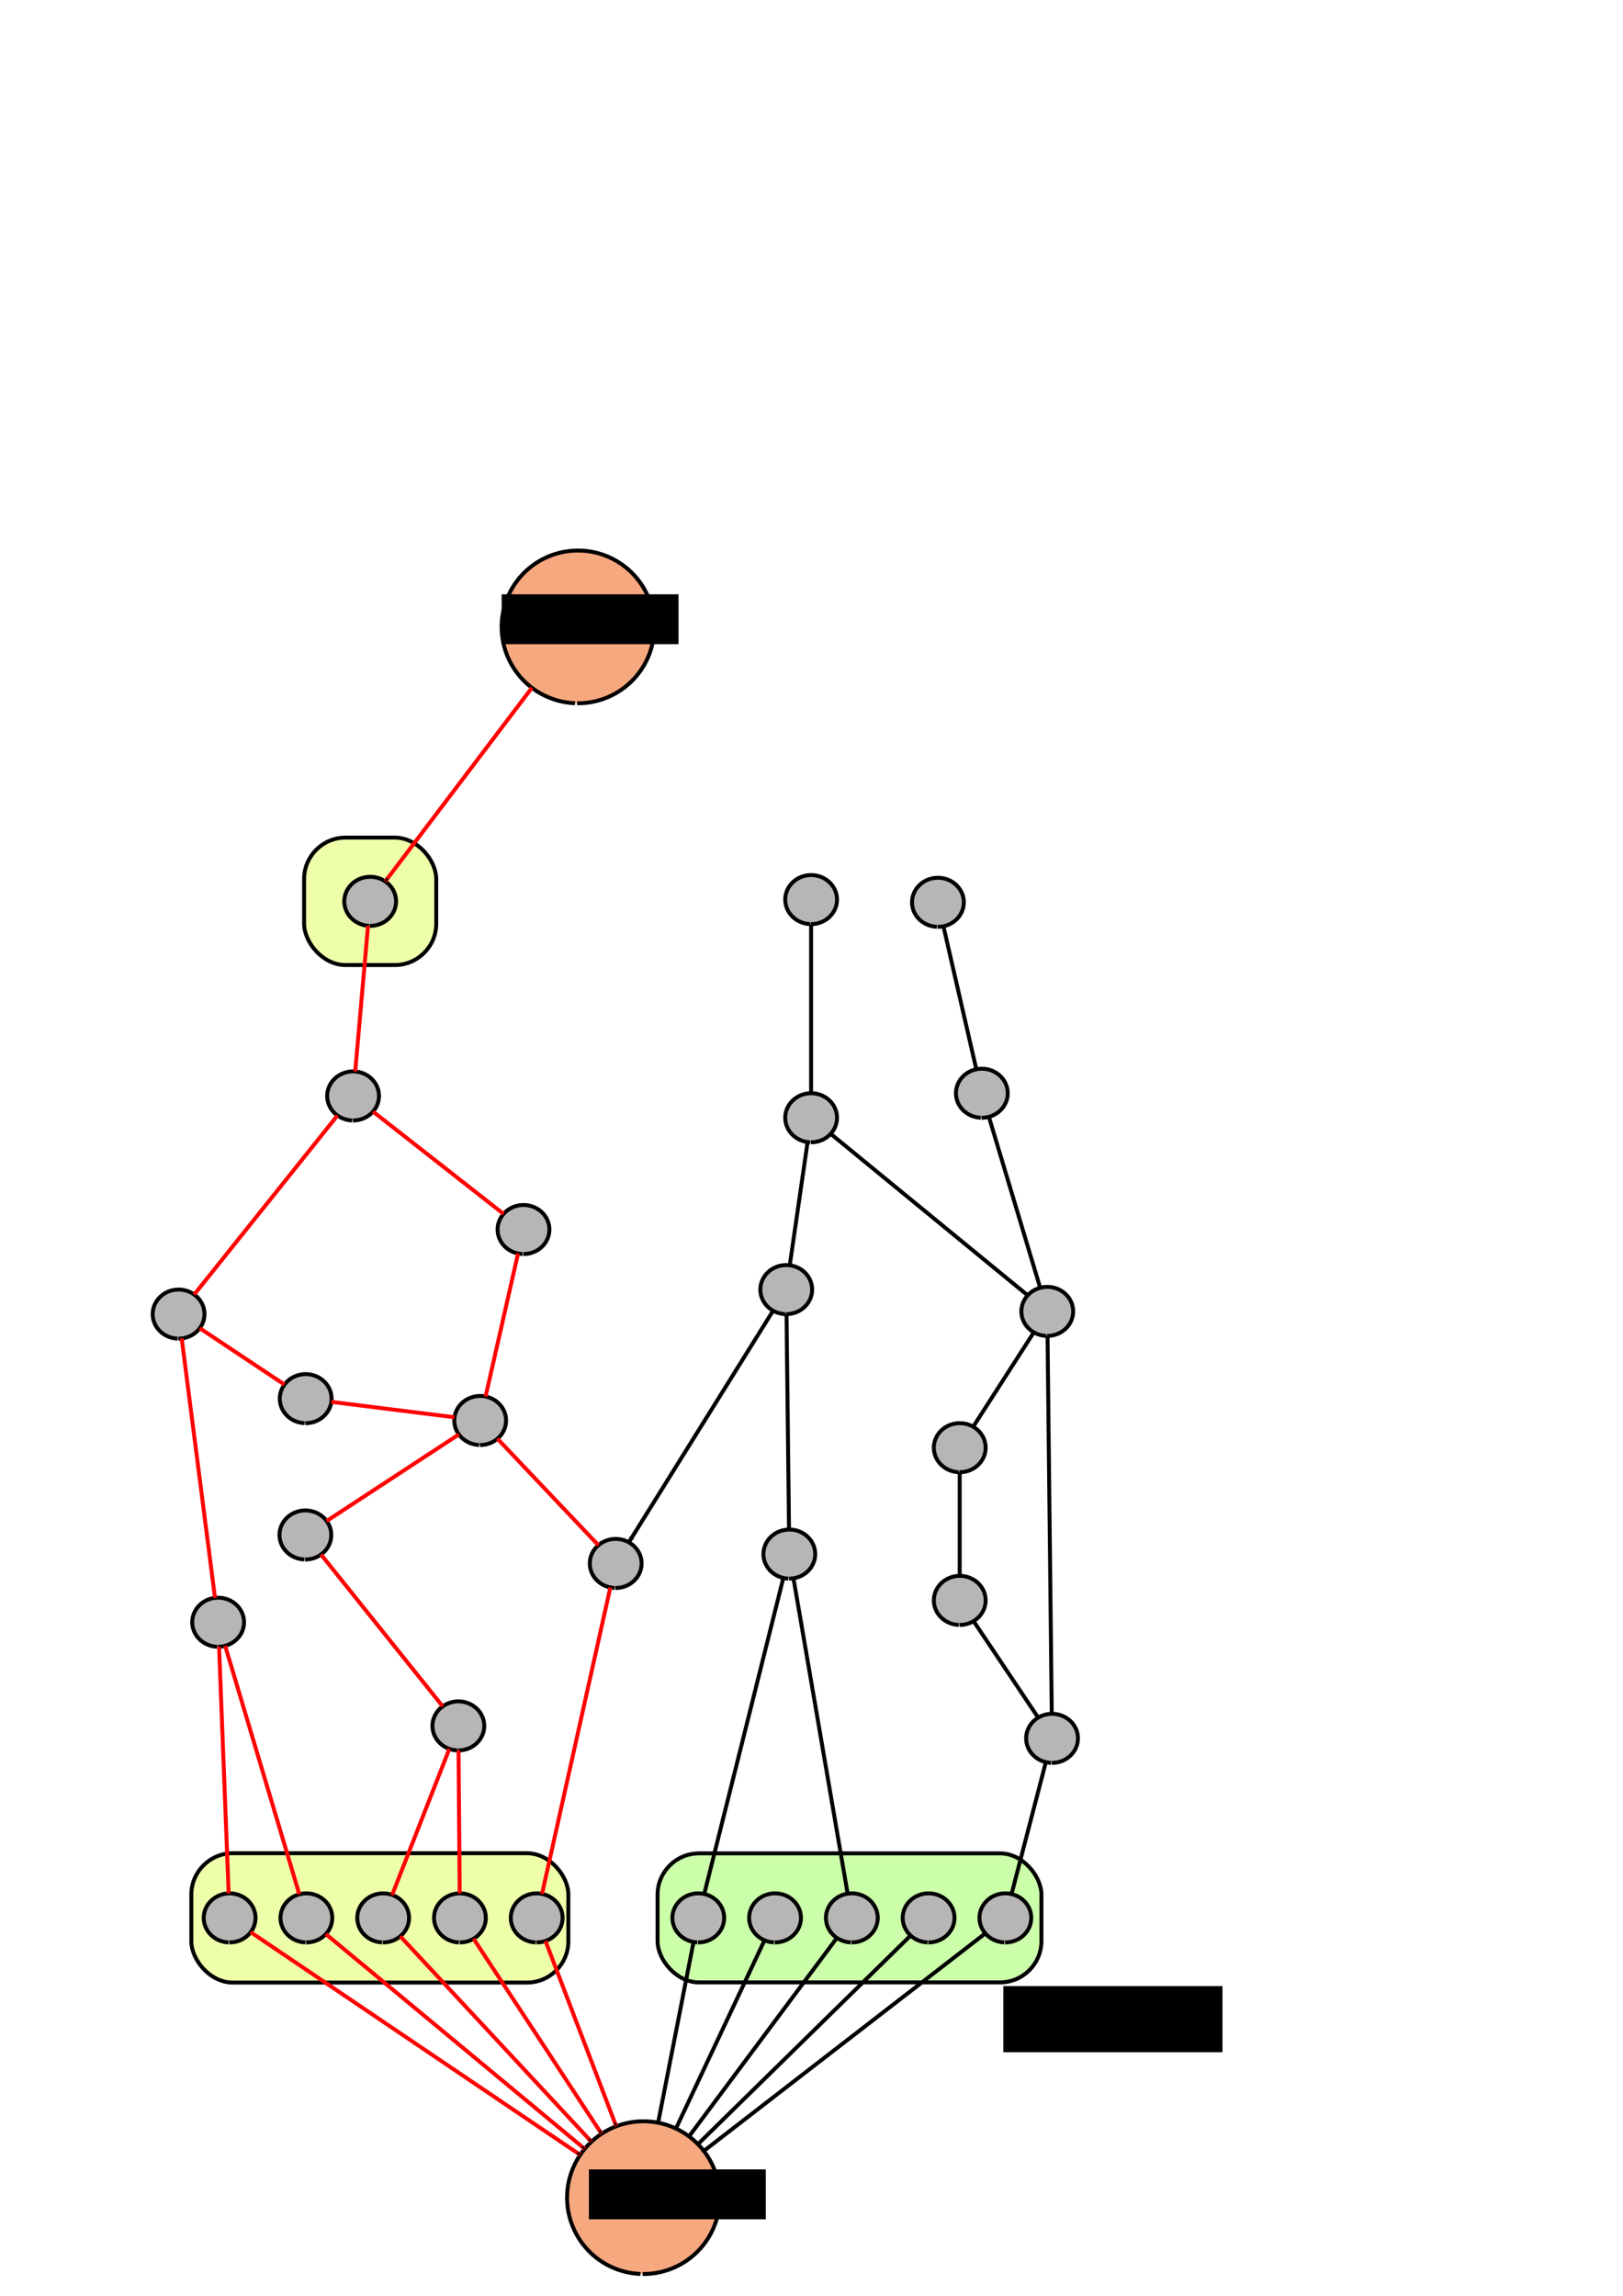 <?xml version="1.0" encoding="UTF-8" standalone="no"?>
<!-- Created with Inkscape (http://www.inkscape.org/) -->

<svg
   xmlns:dc="http://purl.org/dc/elements/1.1/"
   xmlns:cc="http://creativecommons.org/ns#"
   xmlns:rdf="http://www.w3.org/1999/02/22-rdf-syntax-ns#"
   xmlns:svg="http://www.w3.org/2000/svg"
   xmlns="http://www.w3.org/2000/svg"
   xmlns:sodipodi="http://sodipodi.sourceforge.net/DTD/sodipodi-0.dtd"
   xmlns:inkscape="http://www.inkscape.org/namespaces/inkscape"
   width="744.094"
   height="1052.362"
   id="svg2"
   version="1.1"
   inkscape:version="0.48.3.1 r9886"
   sodipodi:docname="responsenet-cartoon-perm.svg">
  <defs
     id="defs4">
    <marker
       inkscape:stockid="Arrow2Mend"
       orient="auto"
       refY="0.0"
       refX="0.0"
       id="Arrow2Mend"
       style="overflow:visible;">
      <path
         id="path4295"
         style="fill-rule:evenodd;stroke-width:0.625;stroke-linejoin:round;"
         d="M 8.719,4.034 L -2.207,0.016 L 8.719,-4.002 C 6.973,-1.63 6.983,1.616 8.719,4.034 z "
         transform="scale(0.6) rotate(180) translate(0,0)" />
    </marker>
    <marker
       inkscape:stockid="Arrow1Lend"
       orient="auto"
       refY="0.0"
       refX="0.0"
       id="Arrow1Lend"
       style="overflow:visible;">
      <path
         id="path4271"
         d="M 0.0,0.0 L 5.0,-5.0 L -12.5,0.0 L 5.0,5.0 L 0.0,0.0 z "
         style="fill-rule:evenodd;stroke:#000000;stroke-width:1.0pt;"
         transform="scale(0.8) rotate(180) translate(12.5,0)" />
    </marker>
    <marker
       inkscape:stockid="Arrow1Mend"
       orient="auto"
       refY="0.0"
       refX="0.0"
       id="Arrow1Mend"
       style="overflow:visible;">
      <path
         id="path4277"
         d="M 0.0,0.0 L 5.0,-5.0 L -12.5,0.0 L 5.0,5.0 L 0.0,0.0 z "
         style="fill-rule:evenodd;stroke:#000000;stroke-width:1.0pt;"
         transform="scale(0.4) rotate(180) translate(10,0)" />
    </marker>
    <marker
       inkscape:stockid="Arrow2Lend"
       orient="auto"
       refY="0.0"
       refX="0.0"
       id="Arrow2Lend"
       style="overflow:visible;">
      <path
         id="path4289"
         style="fill-rule:evenodd;stroke-width:0.625;stroke-linejoin:round;"
         d="M 8.719,4.034 L -2.207,0.016 L 8.719,-4.002 C 6.973,-1.63 6.983,1.616 8.719,4.034 z "
         transform="scale(1.1) rotate(180) translate(1,0)" />
    </marker>
    <marker
       inkscape:stockid="Arrow2Send"
       orient="auto"
       refY="0.0"
       refX="0.0"
       id="Arrow2Send"
       style="overflow:visible;">
      <path
         id="path4301"
         style="fill-rule:evenodd;stroke-width:0.625;stroke-linejoin:round;"
         d="M 8.719,4.034 L -2.207,0.016 L 8.719,-4.002 C 6.973,-1.63 6.983,1.616 8.719,4.034 z "
         transform="scale(0.3) rotate(180) translate(-2.3,0)" />
    </marker>
  </defs>
  <sodipodi:namedview
     id="base"
     pagecolor="#ffffff"
     bordercolor="#666666"
     borderopacity="1.0"
     inkscape:pageopacity="0.0"
     inkscape:pageshadow="2"
     inkscape:zoom="0.98994949"
     inkscape:cx="374.39649"
     inkscape:cy="420.7017"
     inkscape:document-units="px"
     inkscape:current-layer="layer1"
     showgrid="true"
     showguides="false"
     inkscape:window-width="1390"
     inkscape:window-height="1021"
     inkscape:window-x="0"
     inkscape:window-y="24"
     inkscape:window-maximized="0">
    <inkscape:grid
       type="xygrid"
       id="grid4052" />
  </sodipodi:namedview>
  <g
     inkscape:label="Layer 1"
     inkscape:groupmode="layer"
     id="layer1">
    <rect
       style="fill:#eeffaa;fill-opacity:1;fill-rule:nonzero;stroke:#000000;stroke-width:1.8;stroke-miterlimit:4;stroke-opacity:1;stroke-dasharray:none;stroke-dashoffset:0"
       id="rect4025-0"
       width="60.576"
       height="58.413"
       x="139.424"
       y="383.949"
       ry="18.984" />
    <rect
       style="fill:#ccffaa;fill-opacity:1;fill-rule:nonzero;stroke:#000000;stroke-width:1.8;stroke-miterlimit:4;stroke-opacity:1;stroke-dasharray:none;stroke-dashoffset:0"
       id="rect4025-6"
       width="176"
       height="59.143"
       x="301.467"
       y="849.553"
       ry="18.984" />
    <rect
       style="fill:#ccffaa;fill-opacity:1;fill-rule:nonzero;stroke:#000000;stroke-width:1.8;stroke-miterlimit:4;stroke-opacity:1;stroke-dasharray:none;stroke-dashoffset:0"
       id="rect4025-3"
       width="353.929"
       height="60"
       x="357.051"
       y="1191.133"
       ry="18.984" />
    <rect
       style="fill:#eeffaa;fill-opacity:1;fill-rule:nonzero;stroke:#000000;stroke-width:1.8;stroke-miterlimit:4;stroke-opacity:1;stroke-dasharray:none;stroke-dashoffset:0"
       id="rect4025"
       width="172.857"
       height="59.286"
       x="87.719"
       y="849.49"
       ry="18.984" />
    <path
       sodipodi:type="arc"
       style="fill:#b8b5b5;fill-opacity:1;fill-rule:nonzero;stroke:#000000;stroke-width:1.8;stroke-miterlimit:4;stroke-opacity:1;stroke-dasharray:none"
       id="path2985"
       sodipodi:cx="148.49243"
       sodipodi:cy="570.64569"
       sodipodi:rx="11.869292"
       sodipodi:ry="11.237947"
       d="m 148.03,581.875 a 11.869,11.238 0 1 1 0.326,0.008"
       sodipodi:start="1.609784"
       sodipodi:end="7.8654849"
       sodipodi:open="true"
       transform="translate(213.377,141.716)" />
    <path
       transform="translate(61.644,220.479)"
       sodipodi:type="arc"
       style="fill:#b8b5b5;fill-opacity:1;fill-rule:nonzero;stroke:#000000;stroke-width:1.8;stroke-miterlimit:4;stroke-opacity:1;stroke-dasharray:none"
       id="path2985-6"
       sodipodi:cx="148.49243"
       sodipodi:cy="570.64569"
       sodipodi:rx="11.869292"
       sodipodi:ry="11.237947"
       d="m 148.03,581.875 a 11.869,11.238 0 1 1 0.326,0.008"
       sodipodi:start="1.609784"
       sodipodi:end="7.8654849"
       sodipodi:open="true" />
    <path
       transform="translate(21.219,-157.49)"
       sodipodi:type="arc"
       style="fill:#b8b5b5;fill-opacity:1;fill-rule:nonzero;stroke:#000000;stroke-width:1.8;stroke-miterlimit:4;stroke-opacity:1;stroke-dasharray:none"
       id="path2985-4"
       sodipodi:cx="148.49243"
       sodipodi:cy="570.64569"
       sodipodi:rx="11.869292"
       sodipodi:ry="11.237947"
       d="m 148.03,581.875 a 11.869,11.238 0 1 1 0.326,0.008"
       sodipodi:start="1.609784"
       sodipodi:end="7.8654849"
       sodipodi:open="true" />
    <path
       transform="translate(331.644,30.479)"
       sodipodi:type="arc"
       style="fill:#b8b5b5;fill-opacity:1;fill-rule:nonzero;stroke:#000000;stroke-width:1.8;stroke-miterlimit:4;stroke-opacity:1;stroke-dasharray:none"
       id="path2985-5"
       sodipodi:cx="148.49243"
       sodipodi:cy="570.64569"
       sodipodi:rx="11.869292"
       sodipodi:ry="11.237947"
       d="m 148.03,581.875 a 11.869,11.238 0 1 1 0.326,0.008"
       sodipodi:start="1.609784"
       sodipodi:end="7.8654849"
       sodipodi:open="true" />
    <path
       transform="translate(211.97,20.487)"
       sodipodi:type="arc"
       style="fill:#b8b5b5;fill-opacity:1;fill-rule:nonzero;stroke:#000000;stroke-width:1.8;stroke-miterlimit:4;stroke-opacity:1;stroke-dasharray:none"
       id="path2985-59"
       sodipodi:cx="148.49243"
       sodipodi:cy="570.64569"
       sodipodi:rx="11.869292"
       sodipodi:ry="11.237947"
       d="m 148.03,581.875 a 11.869,11.238 0 1 1 0.326,0.008"
       sodipodi:start="1.609784"
       sodipodi:end="7.8654849"
       sodipodi:open="true" />
    <path
       transform="translate(-66.623,31.716)"
       sodipodi:type="arc"
       style="fill:#b8b5b5;fill-opacity:1;fill-rule:nonzero;stroke:#000000;stroke-width:1.8;stroke-miterlimit:4;stroke-opacity:1;stroke-dasharray:none"
       id="path2985-46"
       sodipodi:cx="148.49243"
       sodipodi:cy="570.64569"
       sodipodi:rx="11.869292"
       sodipodi:ry="11.237947"
       d="m 148.03,581.875 a 11.869,11.238 0 1 1 0.326,0.008"
       sodipodi:start="1.609784"
       sodipodi:end="7.8654849"
       sodipodi:open="true" />
    <path
       transform="translate(13.377,-68.284)"
       sodipodi:type="arc"
       style="fill:#b8b5b5;fill-opacity:1;fill-rule:nonzero;stroke:#000000;stroke-width:1.8;stroke-miterlimit:4;stroke-opacity:1;stroke-dasharray:none"
       id="path2985-56"
       sodipodi:cx="148.49243"
       sodipodi:cy="570.64569"
       sodipodi:rx="11.869292"
       sodipodi:ry="11.237947"
       d="m 148.03,581.875 a 11.869,11.238 0 1 1 0.326,0.008"
       sodipodi:start="1.609784"
       sodipodi:end="7.8654849"
       sodipodi:open="true" />
    <path
       transform="translate(301.644,-69.521)"
       sodipodi:type="arc"
       style="fill:#b8b5b5;fill-opacity:1;fill-rule:nonzero;stroke:#000000;stroke-width:1.8;stroke-miterlimit:4;stroke-opacity:1;stroke-dasharray:none"
       id="path2985-58"
       sodipodi:cx="148.49243"
       sodipodi:cy="570.64569"
       sodipodi:rx="11.869292"
       sodipodi:ry="11.237947"
       d="m 148.03,581.875 a 11.869,11.238 0 1 1 0.326,0.008"
       sodipodi:start="1.609784"
       sodipodi:end="7.8654849"
       sodipodi:open="true" />
    <path
       transform="translate(291.508,162.954)"
       sodipodi:type="arc"
       style="fill:#b8b5b5;fill-opacity:1;fill-rule:nonzero;stroke:#000000;stroke-width:1.8;stroke-miterlimit:4;stroke-opacity:1;stroke-dasharray:none"
       id="path2985-7"
       sodipodi:cx="148.49243"
       sodipodi:cy="570.64569"
       sodipodi:rx="11.869292"
       sodipodi:ry="11.237947"
       d="m 148.03,581.875 a 11.869,11.238 0 1 1 0.326,0.008"
       sodipodi:start="1.609784"
       sodipodi:end="7.8654849"
       sodipodi:open="true" />
    <path
       transform="translate(291.508,92.954)"
       sodipodi:type="arc"
       style="fill:#b8b5b5;fill-opacity:1;fill-rule:nonzero;stroke:#000000;stroke-width:1.8;stroke-miterlimit:4;stroke-opacity:1;stroke-dasharray:none"
       id="path2985-8"
       sodipodi:cx="148.49243"
       sodipodi:cy="570.64569"
       sodipodi:rx="11.869292"
       sodipodi:ry="11.237947"
       d="m 148.03,581.875 a 11.869,11.238 0 1 1 0.326,0.008"
       sodipodi:start="1.609784"
       sodipodi:end="7.8654849"
       sodipodi:open="true" />
    <path
       transform="translate(333.832,226.179)"
       sodipodi:type="arc"
       style="fill:#b8b5b5;fill-opacity:1;fill-rule:nonzero;stroke:#000000;stroke-width:1.8;stroke-miterlimit:4;stroke-opacity:1;stroke-dasharray:none"
       id="path2985-1"
       sodipodi:cx="148.49243"
       sodipodi:cy="570.64569"
       sodipodi:rx="11.869292"
       sodipodi:ry="11.237947"
       d="m 148.03,581.875 a 11.869,11.238 0 1 1 0.326,0.008"
       sodipodi:start="1.609784"
       sodipodi:end="7.8654849"
       sodipodi:open="true" />
    <path
       transform="translate(281.508,-157.046)"
       sodipodi:type="arc"
       style="fill:#b8b5b5;fill-opacity:1;fill-rule:nonzero;stroke:#000000;stroke-width:1.8;stroke-miterlimit:4;stroke-opacity:1;stroke-dasharray:none"
       id="path2985-2"
       sodipodi:cx="148.49243"
       sodipodi:cy="570.64569"
       sodipodi:rx="11.869292"
       sodipodi:ry="11.237947"
       d="m 148.03,581.875 a 11.869,11.238 0 1 1 0.326,0.008"
       sodipodi:start="1.609784"
       sodipodi:end="7.8654849"
       sodipodi:open="true" />
    <path
       transform="translate(223.377,-158.284)"
       sodipodi:type="arc"
       style="fill:#b8b5b5;fill-opacity:1;fill-rule:nonzero;stroke:#000000;stroke-width:1.8;stroke-miterlimit:4;stroke-opacity:1;stroke-dasharray:none"
       id="path2985-80"
       sodipodi:cx="148.49243"
       sodipodi:cy="570.64569"
       sodipodi:rx="11.869292"
       sodipodi:ry="11.237947"
       d="m 148.03,581.875 a 11.869,11.238 0 1 1 0.326,0.008"
       sodipodi:start="1.609784"
       sodipodi:end="7.8654849"
       sodipodi:open="true" />
    <path
       transform="translate(-48.492,172.954)"
       sodipodi:type="arc"
       style="fill:#b8b5b5;fill-opacity:1;fill-rule:nonzero;stroke:#000000;stroke-width:1.8;stroke-miterlimit:4;stroke-opacity:1;stroke-dasharray:none"
       id="path2985-20"
       sodipodi:cx="148.49243"
       sodipodi:cy="570.64569"
       sodipodi:rx="11.869292"
       sodipodi:ry="11.237947"
       d="m 148.03,581.875 a 11.869,11.238 0 1 1 0.326,0.008"
       sodipodi:start="1.609784"
       sodipodi:end="7.8654849"
       sodipodi:open="true" />
    <path
       transform="translate(91.508,-7.046)"
       sodipodi:type="arc"
       style="fill:#b8b5b5;fill-opacity:1;fill-rule:nonzero;stroke:#000000;stroke-width:1.8;stroke-miterlimit:4;stroke-opacity:1;stroke-dasharray:none"
       id="path2985-64"
       sodipodi:cx="148.49243"
       sodipodi:cy="570.64569"
       sodipodi:rx="11.869292"
       sodipodi:ry="11.237947"
       d="m 148.03,581.875 a 11.869,11.238 0 1 1 0.326,0.008"
       sodipodi:start="1.609784"
       sodipodi:end="7.8654849"
       sodipodi:open="true" />
    <path
       transform="translate(223.377,-58.284)"
       sodipodi:type="arc"
       style="fill:#b8b5b5;fill-opacity:1;fill-rule:nonzero;stroke:#000000;stroke-width:1.8;stroke-miterlimit:4;stroke-opacity:1;stroke-dasharray:none"
       id="path2985-23"
       sodipodi:cx="148.49243"
       sodipodi:cy="570.64569"
       sodipodi:rx="11.869292"
       sodipodi:ry="11.237947"
       d="m 148.03,581.875 a 11.869,11.238 0 1 1 0.326,0.008"
       sodipodi:start="1.609784"
       sodipodi:end="7.8654849"
       sodipodi:open="true" />
    <path
       transform="translate(-43.226,308.487)"
       sodipodi:type="arc"
       style="fill:#b8b5b5;fill-opacity:1;fill-rule:nonzero;stroke:#000000;stroke-width:1.8;stroke-miterlimit:4;stroke-opacity:1;stroke-dasharray:none"
       id="path2985-0"
       sodipodi:cx="148.49243"
       sodipodi:cy="570.64569"
       sodipodi:rx="11.869292"
       sodipodi:ry="11.237947"
       d="m 148.03,581.875 a 11.869,11.238 0 1 1 0.326,0.008"
       sodipodi:start="1.609784"
       sodipodi:end="7.8654849"
       sodipodi:open="true" />
    <path
       transform="translate(-8.03,308.487)"
       sodipodi:type="arc"
       style="fill:#b8b5b5;fill-opacity:1;fill-rule:nonzero;stroke:#000000;stroke-width:1.8;stroke-miterlimit:4;stroke-opacity:1;stroke-dasharray:none"
       id="path2985-00"
       sodipodi:cx="148.49243"
       sodipodi:cy="570.64569"
       sodipodi:rx="11.869292"
       sodipodi:ry="11.237947"
       d="m 148.03,581.875 a 11.869,11.238 0 1 1 0.326,0.008"
       sodipodi:start="1.609784"
       sodipodi:end="7.8654849"
       sodipodi:open="true" />
    <path
       transform="translate(27.166,308.487)"
       sodipodi:type="arc"
       style="fill:#b8b5b5;fill-opacity:1;fill-rule:nonzero;stroke:#000000;stroke-width:1.8;stroke-miterlimit:4;stroke-opacity:1;stroke-dasharray:none"
       id="path2985-9"
       sodipodi:cx="148.49243"
       sodipodi:cy="570.64569"
       sodipodi:rx="11.869292"
       sodipodi:ry="11.237947"
       d="m 148.03,581.875 a 11.869,11.238 0 1 1 0.326,0.008"
       sodipodi:start="1.609784"
       sodipodi:end="7.8654849"
       sodipodi:open="true" />
    <path
       transform="translate(62.362,308.487)"
       sodipodi:type="arc"
       style="fill:#b8b5b5;fill-opacity:1;fill-rule:nonzero;stroke:#000000;stroke-width:1.8;stroke-miterlimit:4;stroke-opacity:1;stroke-dasharray:none"
       id="path2985-90"
       sodipodi:cx="148.49243"
       sodipodi:cy="570.64569"
       sodipodi:rx="11.869292"
       sodipodi:ry="11.237947"
       d="m 148.03,581.875 a 11.869,11.238 0 1 1 0.326,0.008"
       sodipodi:start="1.609784"
       sodipodi:end="7.8654849"
       sodipodi:open="true" />
    <path
       transform="translate(97.558,308.487)"
       sodipodi:type="arc"
       style="fill:#b8b5b5;fill-opacity:1;fill-rule:nonzero;stroke:#000000;stroke-width:1.8;stroke-miterlimit:4;stroke-opacity:1;stroke-dasharray:none"
       id="path2985-92"
       sodipodi:cx="148.49243"
       sodipodi:cy="570.64569"
       sodipodi:rx="11.869292"
       sodipodi:ry="11.237947"
       d="m 148.03,581.875 a 11.869,11.238 0 1 1 0.326,0.008"
       sodipodi:start="1.609784"
       sodipodi:end="7.8654849"
       sodipodi:open="true" />
    <path
       transform="translate(171.644,308.479)"
       sodipodi:type="arc"
       style="fill:#b8b5b5;fill-opacity:1;fill-rule:nonzero;stroke:#000000;stroke-width:1.8;stroke-miterlimit:4;stroke-opacity:1;stroke-dasharray:none"
       id="path2985-74"
       sodipodi:cx="148.49243"
       sodipodi:cy="570.64569"
       sodipodi:rx="11.869292"
       sodipodi:ry="11.237947"
       d="m 148.03,581.875 a 11.869,11.238 0 1 1 0.326,0.008"
       sodipodi:start="1.609784"
       sodipodi:end="7.8654849"
       sodipodi:open="true" />
    <path
       transform="translate(206.84,308.479)"
       sodipodi:type="arc"
       style="fill:#b8b5b5;fill-opacity:1;fill-rule:nonzero;stroke:#000000;stroke-width:1.8;stroke-miterlimit:4;stroke-opacity:1;stroke-dasharray:none"
       id="path2985-14"
       sodipodi:cx="148.49243"
       sodipodi:cy="570.64569"
       sodipodi:rx="11.869292"
       sodipodi:ry="11.237947"
       d="m 148.03,581.875 a 11.869,11.238 0 1 1 0.326,0.008"
       sodipodi:start="1.609784"
       sodipodi:end="7.8654849"
       sodipodi:open="true" />
    <path
       transform="translate(242.036,308.479)"
       sodipodi:type="arc"
       style="fill:#b8b5b5;fill-opacity:1;fill-rule:nonzero;stroke:#000000;stroke-width:1.8;stroke-miterlimit:4;stroke-opacity:1;stroke-dasharray:none"
       id="path2985-09"
       sodipodi:cx="148.49243"
       sodipodi:cy="570.64569"
       sodipodi:rx="11.869292"
       sodipodi:ry="11.237947"
       d="m 148.03,581.875 a 11.869,11.238 0 1 1 0.326,0.008"
       sodipodi:start="1.609784"
       sodipodi:end="7.8654849"
       sodipodi:open="true" />
    <path
       transform="translate(277.232,308.479)"
       sodipodi:type="arc"
       style="fill:#b8b5b5;fill-opacity:1;fill-rule:nonzero;stroke:#000000;stroke-width:1.8;stroke-miterlimit:4;stroke-opacity:1;stroke-dasharray:none"
       id="path2985-47"
       sodipodi:cx="148.49243"
       sodipodi:cy="570.64569"
       sodipodi:rx="11.869292"
       sodipodi:ry="11.237947"
       d="m 148.03,581.875 a 11.869,11.238 0 1 1 0.326,0.008"
       sodipodi:start="1.609784"
       sodipodi:end="7.8654849"
       sodipodi:open="true" />
    <path
       transform="translate(312.427,308.479)"
       sodipodi:type="arc"
       style="fill:#b8b5b5;fill-opacity:1;fill-rule:nonzero;stroke:#000000;stroke-width:1.8;stroke-miterlimit:4;stroke-opacity:1;stroke-dasharray:none"
       id="path2985-13"
       sodipodi:cx="148.49243"
       sodipodi:cy="570.64569"
       sodipodi:rx="11.869292"
       sodipodi:ry="11.237947"
       d="m 148.03,581.875 a 11.869,11.238 0 1 1 0.326,0.008"
       sodipodi:start="1.609784"
       sodipodi:end="7.8654849"
       sodipodi:open="true" />
    <path
       transform="translate(225.208,650.487)"
       sodipodi:type="arc"
       style="fill:#b8b5b5;fill-opacity:1;fill-rule:nonzero;stroke:#000000;stroke-width:1.8;stroke-miterlimit:4;stroke-opacity:1;stroke-dasharray:none"
       id="path2985-57"
       sodipodi:cx="148.49243"
       sodipodi:cy="570.64569"
       sodipodi:rx="11.869292"
       sodipodi:ry="11.237947"
       d="m 148.03,581.875 a 11.869,11.238 0 1 1 0.326,0.008"
       sodipodi:start="1.609784"
       sodipodi:end="7.8654849"
       sodipodi:open="true" />
    <path
       transform="translate(260.403,650.487)"
       sodipodi:type="arc"
       style="fill:#b8b5b5;fill-opacity:1;fill-rule:nonzero;stroke:#000000;stroke-width:1.8;stroke-miterlimit:4;stroke-opacity:1;stroke-dasharray:none"
       id="path2985-65"
       sodipodi:cx="148.49243"
       sodipodi:cy="570.64569"
       sodipodi:rx="11.869292"
       sodipodi:ry="11.237947"
       d="m 148.03,581.875 a 11.869,11.238 0 1 1 0.326,0.008"
       sodipodi:start="1.609784"
       sodipodi:end="7.8654849"
       sodipodi:open="true" />
    <path
       transform="translate(295.599,650.487)"
       sodipodi:type="arc"
       style="fill:#b8b5b5;fill-opacity:1;fill-rule:nonzero;stroke:#000000;stroke-width:1.8;stroke-miterlimit:4;stroke-opacity:1;stroke-dasharray:none"
       id="path2985-66"
       sodipodi:cx="148.49243"
       sodipodi:cy="570.64569"
       sodipodi:rx="11.869292"
       sodipodi:ry="11.237947"
       d="m 148.03,581.875 a 11.869,11.238 0 1 1 0.326,0.008"
       sodipodi:start="1.609784"
       sodipodi:end="7.8654849"
       sodipodi:open="true" />
    <path
       transform="translate(330.795,650.487)"
       sodipodi:type="arc"
       style="fill:#b8b5b5;fill-opacity:1;fill-rule:nonzero;stroke:#000000;stroke-width:1.8;stroke-miterlimit:4;stroke-opacity:1;stroke-dasharray:none"
       id="path2985-3"
       sodipodi:cx="148.49243"
       sodipodi:cy="570.64569"
       sodipodi:rx="11.869292"
       sodipodi:ry="11.237947"
       d="m 148.03,581.875 a 11.869,11.238 0 1 1 0.326,0.008"
       sodipodi:start="1.609784"
       sodipodi:end="7.8654849"
       sodipodi:open="true" />
    <path
       transform="translate(365.991,650.487)"
       sodipodi:type="arc"
       style="fill:#b8b5b5;fill-opacity:1;fill-rule:nonzero;stroke:#000000;stroke-width:1.8;stroke-miterlimit:4;stroke-opacity:1;stroke-dasharray:none"
       id="path2985-11"
       sodipodi:cx="148.49243"
       sodipodi:cy="570.64569"
       sodipodi:rx="11.869292"
       sodipodi:ry="11.237947"
       d="m 148.03,581.875 a 11.869,11.238 0 1 1 0.326,0.008"
       sodipodi:start="1.609784"
       sodipodi:end="7.8654849"
       sodipodi:open="true" />
    <path
       transform="translate(401.187,650.487)"
       sodipodi:type="arc"
       style="fill:#b8b5b5;fill-opacity:1;fill-rule:nonzero;stroke:#000000;stroke-width:1.8;stroke-miterlimit:4;stroke-opacity:1;stroke-dasharray:none"
       id="path2985-595"
       sodipodi:cx="148.49243"
       sodipodi:cy="570.64569"
       sodipodi:rx="11.869292"
       sodipodi:ry="11.237947"
       d="m 148.03,581.875 a 11.869,11.238 0 1 1 0.326,0.008"
       sodipodi:start="1.609784"
       sodipodi:end="7.8654849"
       sodipodi:open="true" />
    <path
       transform="translate(436.383,650.487)"
       sodipodi:type="arc"
       style="fill:#b8b5b5;fill-opacity:1;fill-rule:nonzero;stroke:#000000;stroke-width:1.8;stroke-miterlimit:4;stroke-opacity:1;stroke-dasharray:none"
       id="path2985-475"
       sodipodi:cx="148.49243"
       sodipodi:cy="570.64569"
       sodipodi:rx="11.869292"
       sodipodi:ry="11.237947"
       d="m 148.03,581.875 a 11.869,11.238 0 1 1 0.326,0.008"
       sodipodi:start="1.609784"
       sodipodi:end="7.8654849"
       sodipodi:open="true" />
    <path
       transform="translate(471.579,650.487)"
       sodipodi:type="arc"
       style="fill:#b8b5b5;fill-opacity:1;fill-rule:nonzero;stroke:#000000;stroke-width:1.8;stroke-miterlimit:4;stroke-opacity:1;stroke-dasharray:none"
       id="path2985-94"
       sodipodi:cx="148.49243"
       sodipodi:cy="570.64569"
       sodipodi:rx="11.869292"
       sodipodi:ry="11.237947"
       d="m 148.03,581.875 a 11.869,11.238 0 1 1 0.326,0.008"
       sodipodi:start="1.609784"
       sodipodi:end="7.8654849"
       sodipodi:open="true" />
    <path
       transform="translate(506.774,650.487)"
       sodipodi:type="arc"
       style="fill:#b8b5b5;fill-opacity:1;fill-rule:nonzero;stroke:#000000;stroke-width:1.8;stroke-miterlimit:4;stroke-opacity:1;stroke-dasharray:none"
       id="path2985-548"
       sodipodi:cx="148.49243"
       sodipodi:cy="570.64569"
       sodipodi:rx="11.869292"
       sodipodi:ry="11.237947"
       d="m 148.03,581.875 a 11.869,11.238 0 1 1 0.326,0.008"
       sodipodi:start="1.609784"
       sodipodi:end="7.8654849"
       sodipodi:open="true" />
    <path
       transform="translate(541.97,650.487)"
       sodipodi:type="arc"
       style="fill:#b8b5b5;fill-opacity:1;fill-rule:nonzero;stroke:#000000;stroke-width:1.8;stroke-miterlimit:4;stroke-opacity:1;stroke-dasharray:none"
       id="path2985-91"
       sodipodi:cx="148.49243"
       sodipodi:cy="570.64569"
       sodipodi:rx="11.869292"
       sodipodi:ry="11.237947"
       d="m 148.03,581.875 a 11.869,11.238 0 1 1 0.326,0.008"
       sodipodi:start="1.609784"
       sodipodi:end="7.8654849"
       sodipodi:open="true" />
    <path
       style="fill:none;stroke:#ff0000;stroke-width:1.8;stroke-linecap:butt;stroke-linejoin:miter;stroke-miterlimit:4;stroke-opacity:1;stroke-dasharray:none"
       d="m 168.727,424.355 -5.873,66.808"
       id="path4073"
       inkscape:connector-type="polyline"
       inkscape:connector-curvature="0"
       inkscape:connection-start="#path2985-4"
       inkscape:connection-start-point="d4"
       inkscape:connection-end="#path2985-56"
       inkscape:connection-end-point="d4" />
    <path
       style="fill:none;stroke:#ff0000;stroke-width:1.8;stroke-linecap:butt;stroke-linejoin:miter;stroke-miterlimit:4;stroke-opacity:1;stroke-dasharray:none"
       d="M 154.702,511.321 89.036,593.403"
       id="path4075"
       inkscape:connector-type="polyline"
       inkscape:connector-curvature="0"
       inkscape:connection-start="#path2985-56"
       inkscape:connection-start-point="d4"
       inkscape:connection-end="#path2985-46"
       inkscape:connection-end-point="d4" />
    <path
       style="fill:none;stroke:#ff0000;stroke-width:1.8;stroke-linecap:butt;stroke-linejoin:miter;stroke-miterlimit:4;stroke-opacity:1;stroke-dasharray:none"
       d="m 100.436,754.831 4.394,113.071"
       id="path4079"
       inkscape:connector-type="polyline"
       inkscape:connector-curvature="0"
       inkscape:connection-start="#path2985-20"
       inkscape:connection-start-point="d4"
       inkscape:connection-end="#path2985-0"
       inkscape:connection-end-point="d4" />
    <path
       style="fill:none;stroke:#ff0000;stroke-width:1.8;stroke-linecap:butt;stroke-linejoin:miter;stroke-miterlimit:4;stroke-opacity:1;stroke-dasharray:none"
       d="m 103.229,754.417 34.004,113.899"
       id="path4081"
       inkscape:connector-type="polyline"
       inkscape:connector-curvature="0"
       inkscape:connection-start="#path2985-20"
       inkscape:connection-start-point="d4"
       inkscape:connection-end="#path2985-00"
       inkscape:connection-end-point="d4" />
    <path
       style="fill:none;stroke:#000000;stroke-width:1.8;stroke-linecap:butt;stroke-linejoin:miter;stroke-miterlimit:4;stroke-opacity:1;stroke-dasharray:none"
       d="m 371.869,423.6 0,77.524"
       id="path4085"
       inkscape:connector-type="polyline"
       inkscape:connector-curvature="0"
       inkscape:connection-start="#path2985-80"
       inkscape:connection-start-point="d4"
       inkscape:connection-end="#path2985-23"
       inkscape:connection-end-point="d4" />
    <path
       style="fill:none;stroke:#000000;stroke-width:1.8;stroke-linecap:butt;stroke-linejoin:miter;stroke-miterlimit:4;stroke-opacity:1;stroke-dasharray:none"
       d="m 432.527,424.583 15.083,65.559"
       id="path4087"
       inkscape:connector-type="polyline"
       inkscape:connector-curvature="0"
       inkscape:connection-start="#path2985-2"
       inkscape:connection-start-point="d4"
       inkscape:connection-end="#path2985-58"
       inkscape:connection-end-point="d4" />
    <path
       style="fill:none;stroke:#000000;stroke-width:1.8;stroke-linecap:butt;stroke-linejoin:miter;stroke-miterlimit:4;stroke-opacity:1;stroke-dasharray:none"
       d="m 370.257,523.497 -8.182,56.501"
       id="path4089"
       inkscape:connector-type="polyline"
       inkscape:connector-curvature="0"
       inkscape:connection-start="#path2985-23"
       inkscape:connection-start-point="d4"
       inkscape:connection-end="#path2985-59"
       inkscape:connection-end-point="d4" />
    <path
       transform="translate(-8.492,132.954)"
       sodipodi:type="arc"
       style="fill:#b8b5b5;fill-opacity:1;fill-rule:nonzero;stroke:#000000;stroke-width:1.8;stroke-miterlimit:4;stroke-opacity:1;stroke-dasharray:none"
       id="path2985-5-4"
       sodipodi:cx="148.49243"
       sodipodi:cy="570.64569"
       sodipodi:rx="11.869292"
       sodipodi:ry="11.237947"
       d="m 148.03,581.875 a 11.869,11.238 0 1 1 0.326,0.008"
       sodipodi:start="1.609784"
       sodipodi:end="7.8654849"
       sodipodi:open="true" />
    <path
       transform="translate(71.644,80.479)"
       sodipodi:type="arc"
       style="fill:#b8b5b5;fill-opacity:1;fill-rule:nonzero;stroke:#000000;stroke-width:1.8;stroke-miterlimit:4;stroke-opacity:1;stroke-dasharray:none"
       id="path2985-8-9"
       sodipodi:cx="148.49243"
       sodipodi:cy="570.64569"
       sodipodi:rx="11.869292"
       sodipodi:ry="11.237947"
       d="m 148.03,581.875 a 11.869,11.238 0 1 1 0.326,0.008"
       sodipodi:start="1.609784"
       sodipodi:end="7.8654849"
       sodipodi:open="true" />
    <path
       transform="translate(133.781,146.013)"
       sodipodi:type="arc"
       style="fill:#b8b5b5;fill-opacity:1;fill-rule:nonzero;stroke:#000000;stroke-width:1.8;stroke-miterlimit:4;stroke-opacity:1;stroke-dasharray:none"
       id="path2985-48-3"
       sodipodi:cx="148.49243"
       sodipodi:cy="570.64569"
       sodipodi:rx="11.869292"
       sodipodi:ry="11.237947"
       d="m 148.03,581.875 a 11.869,11.238 0 1 1 0.326,0.008"
       sodipodi:start="1.609784"
       sodipodi:end="7.8654849"
       sodipodi:open="true" />
    <path
       transform="translate(-8.356,70.479)"
       sodipodi:type="arc"
       style="fill:#b8b5b5;fill-opacity:1;fill-rule:nonzero;stroke:#000000;stroke-width:1.8;stroke-miterlimit:4;stroke-opacity:1;stroke-dasharray:none"
       id="path2985-54-1"
       sodipodi:cx="148.49243"
       sodipodi:cy="570.64569"
       sodipodi:rx="11.869292"
       sodipodi:ry="11.237947"
       d="m 148.03,581.875 a 11.869,11.238 0 1 1 0.326,0.008"
       sodipodi:start="1.609784"
       sodipodi:end="7.8654849"
       sodipodi:open="true" />
    <path
       style="fill:none;stroke:#ff0000;stroke-width:1.8;stroke-linecap:butt;stroke-linejoin:miter;stroke-miterlimit:4;stroke-opacity:1;stroke-dasharray:none"
       d="m 91.582,608.824 38.842,25.84"
       id="path4118"
       inkscape:connector-type="polyline"
       inkscape:connector-curvature="0"
       inkscape:connection-start="#path2985-46"
       inkscape:connection-start-point="d4"
       inkscape:connection-end="#path2985-54-1"
       inkscape:connection-end-point="d4" />
    <path
       style="fill:none;stroke:#ff0000;stroke-width:1.8;stroke-linecap:butt;stroke-linejoin:miter;stroke-miterlimit:4;stroke-opacity:1;stroke-dasharray:none"
       d="m 237.506,574.589 -14.876,65.547"
       id="path4120"
       inkscape:connector-type="polyline"
       inkscape:connector-curvature="0"
       inkscape:connection-start="#path2985-64"
       inkscape:connection-start-point="d4"
       inkscape:connection-end="#path2985-8-9"
       inkscape:connection-end-point="d4" />
    <path
       style="fill:none;stroke:#ff0000;stroke-width:1.8;stroke-linecap:butt;stroke-linejoin:miter;stroke-miterlimit:4;stroke-opacity:1;stroke-dasharray:none"
       d="M 147.174,712.553 202.962,782.172"
       id="path4122"
       inkscape:connector-type="polyline"
       inkscape:connector-curvature="0"
       inkscape:connection-start="#path2985-5-4"
       inkscape:connection-start-point="d4"
       inkscape:connection-end="#path2985-6"
       inkscape:connection-end-point="d4" />
    <path
       style="fill:none;stroke:#ff0000;stroke-width:1.8;stroke-linecap:butt;stroke-linejoin:miter;stroke-miterlimit:4;stroke-opacity:1;stroke-dasharray:none"
       d="m 151.904,642.596 56.464,7.058"
       id="path4124"
       inkscape:connector-type="polyline"
       inkscape:connector-curvature="0"
       inkscape:connection-start="#path2985-54-1"
       inkscape:connection-start-point="d4"
       inkscape:connection-end="#path2985-8-9"
       inkscape:connection-end-point="d4" />
    <path
       style="fill:none;stroke:#ff0000;stroke-width:1.8;stroke-linecap:butt;stroke-linejoin:miter;stroke-miterlimit:4;stroke-opacity:1;stroke-dasharray:none"
       d="m 210.374,657.518 -60.611,39.69"
       id="path4128"
       inkscape:connector-type="polyline"
       inkscape:connector-curvature="0"
       inkscape:connection-start="#path2985-8-9"
       inkscape:connection-start-point="d4"
       inkscape:connection-end="#path2985-5-4"
       inkscape:connection-end-point="d4" />
    <path
       style="fill:none;stroke:#ff0000;stroke-width:1.8;stroke-linecap:butt;stroke-linejoin:miter;stroke-miterlimit:4;stroke-opacity:1;stroke-dasharray:none"
       d="m 210.228,802.363 0.534,65.532"
       id="path4130"
       inkscape:connector-type="polyline"
       inkscape:connector-curvature="0"
       inkscape:connection-start="#path2985-6"
       inkscape:connection-start-point="d4"
       inkscape:connection-end="#path2985-90"
       inkscape:connection-end-point="d4" />
    <path
       style="fill:none;stroke:#ff0000;stroke-width:1.8;stroke-linecap:butt;stroke-linejoin:miter;stroke-miterlimit:4;stroke-opacity:1;stroke-dasharray:none"
       d="M 279.821,727.657 248.502,868.135"
       id="path4132"
       inkscape:connector-type="polyline"
       inkscape:connector-curvature="0"
       inkscape:connection-start="#path2985-48-3"
       inkscape:connection-start-point="d4"
       inkscape:connection-end="#path2985-92"
       inkscape:connection-end-point="d4" />
    <path
       style="fill:none;stroke:#ff0000;stroke-width:1.8;stroke-linecap:butt;stroke-linejoin:miter;stroke-miterlimit:4;stroke-opacity:1;stroke-dasharray:none"
       d="m 228.066,659.488 46.278,48.809"
       id="path4136"
       inkscape:connector-type="polyline"
       inkscape:connector-curvature="0"
       inkscape:connection-start="#path2985-8-9"
       inkscape:connection-start-point="d4"
       inkscape:connection-end="#path2985-48-3"
       inkscape:connection-end-point="d4" />
    <path
       style="fill:none;stroke:#000000;stroke-width:1.8;stroke-linecap:butt;stroke-linejoin:miter;stroke-miterlimit:4;stroke-opacity:1;stroke-dasharray:none"
       d="M 359.132,723.299 322.874,868.188"
       id="path4142"
       inkscape:connector-type="polyline"
       inkscape:connector-curvature="0"
       inkscape:connection-start="#path2985"
       inkscape:connection-start-point="d4"
       inkscape:connection-end="#path2985-74"
       inkscape:connection-end-point="d4" />
    <path
       style="fill:none;stroke:#000000;stroke-width:1.8;stroke-linecap:butt;stroke-linejoin:miter;stroke-miterlimit:4;stroke-opacity:1;stroke-dasharray:none"
       d="m 363.776,723.456 24.846,144.575"
       id="path4144"
       inkscape:connector-type="polyline"
       inkscape:connector-curvature="0"
       inkscape:connection-start="#path2985"
       inkscape:connection-start-point="d4"
       inkscape:connection-end="#path2985-09"
       inkscape:connection-end-point="d4" />
    <path
       style="fill:none;stroke:#000000;stroke-width:1.8;stroke-linecap:butt;stroke-linejoin:miter;stroke-miterlimit:4;stroke-opacity:1;stroke-dasharray:none"
       d="M 471.163,593.768 380.842,519.719"
       id="path4148"
       inkscape:connector-type="polyline"
       inkscape:connector-curvature="0"
       inkscape:connection-start="#path2985-5"
       inkscape:connection-start-point="d4"
       inkscape:connection-end="#path2985-23"
       inkscape:connection-end-point="d4" />
    <path
       style="fill:none;stroke:#000000;stroke-width:1.8;stroke-linecap:butt;stroke-linejoin:miter;stroke-miterlimit:4;stroke-opacity:1;stroke-dasharray:none"
       d="m 453.38,511.938 23.512,78.374"
       id="path4150"
       inkscape:connector-type="polyline"
       inkscape:connector-curvature="0"
       inkscape:connection-start="#path2985-58"
       inkscape:connection-start-point="d4"
       inkscape:connection-end="#path2985-5"
       inkscape:connection-end-point="d4" />
    <path
       style="fill:none;stroke:#000000;stroke-width:1.8;stroke-linecap:butt;stroke-linejoin:miter;stroke-miterlimit:4;stroke-opacity:1;stroke-dasharray:none"
       d="m 440,674.838 0,47.524"
       id="path4152"
       inkscape:connector-type="polyline"
       inkscape:connector-curvature="0"
       inkscape:connection-start="#path2985-8"
       inkscape:connection-start-point="d4"
       inkscape:connection-end="#path2985-7"
       inkscape:connection-end-point="d4" />
    <path
       style="fill:none;stroke:#000000;stroke-width:1.8;stroke-linecap:butt;stroke-linejoin:miter;stroke-miterlimit:4;stroke-opacity:1;stroke-dasharray:none"
       d="m 480.262,612.362 1.937,173.225"
       id="path4160"
       inkscape:connector-type="polyline"
       inkscape:connector-curvature="0"
       inkscape:connection-start="#path2985-5"
       inkscape:connection-start-point="d4"
       inkscape:connection-end="#path2985-1"
       inkscape:connection-end-point="d4" />
    <path
       style="fill:none;stroke:#000000;stroke-width:1.8;stroke-linecap:butt;stroke-linejoin:miter;stroke-miterlimit:4;stroke-opacity:1;stroke-dasharray:none"
       d="m 446.355,743.093 29.615,44.239"
       id="path4162"
       inkscape:connector-type="polyline"
       inkscape:connector-curvature="0"
       inkscape:connection-start="#path2985-7"
       inkscape:connection-start-point="d4"
       inkscape:connection-end="#path2985-1"
       inkscape:connection-end-point="d4" />
    <path
       style="fill:none;stroke:#000000;stroke-width:1.8;stroke-linecap:butt;stroke-linejoin:miter;stroke-miterlimit:4;stroke-opacity:1;stroke-dasharray:none"
       d="M 463.758,868.211 479.486,807.739"
       id="path4164"
       inkscape:connector-type="polyline"
       inkscape:connector-curvature="0"
       inkscape:connection-start="#path2985-13"
       inkscape:connection-start-point="d4"
       inkscape:connection-end="#path2985-1"
       inkscape:connection-end-point="d4" />
    <path
       style="fill:none;stroke:#000000;stroke-width:1.8;stroke-linecap:butt;stroke-linejoin:miter;stroke-miterlimit:4;stroke-opacity:1;stroke-dasharray:none"
       d="m 360.593,602.37 1.146,98.755"
       id="path4166"
       inkscape:connector-type="polyline"
       inkscape:connector-curvature="0"
       inkscape:connection-start="#path2985-59"
       inkscape:connection-start-point="d4"
       inkscape:connection-end="#path2985"
       inkscape:connection-end-point="d4" />
    <path
       style="fill:none;stroke:#ff0000;stroke-width:1.8;stroke-linecap:butt;stroke-linejoin:miter;stroke-miterlimit:4;stroke-opacity:1;stroke-dasharray:none"
       d="m 206.008,801.664 -26.22,66.929"
       id="path4172"
       inkscape:connector-type="polyline"
       inkscape:connector-curvature="0"
       inkscape:connection-start="#path2985-6"
       inkscape:connection-start-point="d4"
       inkscape:connection-end="#path2985-9"
       inkscape:connection-end-point="d4" />
    <path
       style="fill:none;stroke:#ff0000;stroke-width:1.8;stroke-linecap:butt;stroke-linejoin:miter;stroke-miterlimit:4;stroke-opacity:1;stroke-dasharray:none"
       d="m 171.013,509.529 59.844,46.905"
       id="path4210"
       inkscape:connector-type="polyline"
       inkscape:connector-curvature="0"
       inkscape:connection-start="#path2985-56"
       inkscape:connection-start-point="d4"
       inkscape:connection-end="#path2985-64"
       inkscape:connection-end-point="d4" />
    <path
       style="fill:none;stroke:#000000;stroke-width:1.8;stroke-linecap:butt;stroke-linejoin:miter;stroke-miterlimit:4;stroke-opacity:1;stroke-dasharray:none"
       d="M 473.967,610.728 446.169,653.997"
       id="path4212"
       inkscape:connector-type="polyline"
       inkscape:connector-curvature="0"
       inkscape:connection-start="#path2985-5"
       inkscape:connection-start-point="d4"
       inkscape:connection-end="#path2985-8"
       inkscape:connection-end-point="d4" />
    <path
       style="fill:none;stroke:#ff0000;stroke-width:1.8;stroke-linecap:butt;stroke-linejoin:miter;stroke-miterlimit:4;stroke-opacity:1;stroke-dasharray:none"
       d="M 83.302,613.519 98.568,732.443"
       id="path4220"
       inkscape:connector-type="polyline"
       inkscape:connector-curvature="0"
       inkscape:connection-start="#path2985-46"
       inkscape:connection-start-point="d4"
       inkscape:connection-end="#path2985-20"
       inkscape:connection-end-point="d4" />
    <path
       sodipodi:type="arc"
       style="fill:#f6a87f;fill-opacity:1;fill-rule:nonzero;stroke:#000000;stroke-width:1.8;stroke-miterlimit:4;stroke-opacity:1;stroke-dasharray:none;stroke-dashoffset:0"
       id="path4222"
       sodipodi:cx="265"
       sodipodi:cy="287.36218"
       sodipodi:rx="35"
       sodipodi:ry="35"
       d="m 263.636,322.336 a 35,35 0 1 1 0.962,0.024"
       sodipodi:start="1.609784"
       sodipodi:end="7.8654849"
       sodipodi:open="true" />
    <path
       transform="translate(30,720)"
       sodipodi:type="arc"
       style="fill:#f6a87f;fill-opacity:1;fill-rule:nonzero;stroke:#000000;stroke-width:1.8;stroke-miterlimit:4;stroke-opacity:1;stroke-dasharray:none;stroke-dashoffset:0"
       id="path4222-4"
       sodipodi:cx="265"
       sodipodi:cy="287.36218"
       sodipodi:rx="35"
       sodipodi:ry="35"
       d="m 263.636,322.336 a 35,35 0 1 1 0.962,0.024"
       sodipodi:start="1.609784"
       sodipodi:end="7.8654849"
       sodipodi:open="true" />
    <path
       style="fill:none;stroke:#ff0000;stroke-width:1.8;stroke-linecap:butt;stroke-linejoin:miter;stroke-miterlimit:4;stroke-opacity:1;stroke-dasharray:none;marker-end:url(#Arrow1Mend)"
       d="m 243.864,315.264 -67.234,88.759"
       id="path4242"
       inkscape:connector-type="polyline"
       inkscape:connector-curvature="0"
       inkscape:connection-start="#path4222"
       inkscape:connection-start-point="d4"
       inkscape:connection-end="#path2985-4"
       inkscape:connection-end-point="d4" />
    <path
       style="fill:none;stroke:#ff0000;stroke-width:1.8;stroke-linecap:butt;stroke-linejoin:miter;stroke-miterlimit:4;stroke-opacity:1;stroke-dasharray:none;marker-end:url(#Arrow1Mend)"
       d="M 114.928,885.662 265.998,987.761"
       id="path4244"
       inkscape:connector-type="polyline"
       inkscape:connector-curvature="0"
       inkscape:connection-start="#path2985-0"
       inkscape:connection-start-point="d4"
       inkscape:connection-end="#path4222-4"
       inkscape:connection-end-point="d4" />
    <path
       style="fill:none;stroke:#ff0000;stroke-width:1.8;stroke-linecap:butt;stroke-linejoin:miter;stroke-miterlimit:4;stroke-opacity:1;stroke-dasharray:none;marker-end:url(#Arrow1Mend)"
       d="m 149.389,886.54 118.674,98.472"
       id="path4246"
       inkscape:connector-type="polyline"
       inkscape:connector-curvature="0"
       inkscape:connection-start="#path2985-00"
       inkscape:connection-start-point="d4"
       inkscape:connection-end="#path4222-4"
       inkscape:connection-end-point="d4" />
    <path
       style="fill:none;stroke:#ff0000;stroke-width:1.8;stroke-linecap:butt;stroke-linejoin:miter;stroke-miterlimit:4;stroke-opacity:1;stroke-dasharray:none;marker-end:url(#Arrow1Mend)"
       d="m 183.506,887.564 87.65,94.177"
       id="path4248"
       inkscape:connector-type="polyline"
       inkscape:connector-curvature="0"
       inkscape:connection-start="#path2985-9"
       inkscape:connection-start-point="d4"
       inkscape:connection-end="#path4222-4"
       inkscape:connection-end-point="d4" />
    <path
       style="fill:none;stroke:#ff0000;stroke-width:1.8;stroke-linecap:butt;stroke-linejoin:miter;stroke-miterlimit:4;stroke-opacity:1;stroke-dasharray:none;marker-end:url(#Arrow1Mend)"
       d="m 217.119,888.679 58.678,89.418"
       id="path4250"
       inkscape:connector-type="polyline"
       inkscape:connector-curvature="0"
       inkscape:connection-start="#path2985-90"
       inkscape:connection-start-point="d4"
       inkscape:connection-end="#path4222-4"
       inkscape:connection-end-point="d4" />
    <path
       style="fill:none;stroke:#ff0000;stroke-width:1.8;stroke-linecap:butt;stroke-linejoin:miter;stroke-miterlimit:4;stroke-opacity:1;stroke-dasharray:none;marker-end:url(#Arrow1Mend)"
       d="m 250.086,889.704 32.429,84.951"
       id="path4252"
       inkscape:connector-type="polyline"
       inkscape:connector-curvature="0"
       inkscape:connection-start="#path2985-92"
       inkscape:connection-start-point="d4"
       inkscape:connection-end="#path4222-4"
       inkscape:connection-end-point="d4" />
    <path
       style="fill:none;stroke:#000000;stroke-width:1.8;stroke-linecap:butt;stroke-linejoin:miter;stroke-miterlimit:4;stroke-opacity:1;stroke-dasharray:none;marker-end:url(#Arrow1Mend)"
       d="M 317.97,890.176 301.733,973.011"
       id="path4254"
       inkscape:connector-type="polyline"
       inkscape:connector-curvature="0"
       inkscape:connection-start="#path2985-74"
       inkscape:connection-start-point="d4"
       inkscape:connection-end="#path4222-4"
       inkscape:connection-end-point="d4" />
    <path
       style="fill:none;stroke:#000000;stroke-width:1.8;stroke-linecap:butt;stroke-linejoin:miter;stroke-miterlimit:4;stroke-opacity:1;stroke-dasharray:none;marker-end:url(#Arrow1Mend)"
       d="m 350.501,889.393 -40.598,86.291"
       id="path4256"
       inkscape:connector-type="polyline"
       inkscape:connector-curvature="0"
       inkscape:connection-start="#path2985-14"
       inkscape:connection-start-point="d4"
       inkscape:connection-end="#path4222-4"
       inkscape:connection-end-point="d4" />
    <path
       style="fill:none;stroke:#000000;stroke-width:1.8;stroke-linecap:butt;stroke-linejoin:miter;stroke-miterlimit:4;stroke-opacity:1;stroke-dasharray:none;marker-end:url(#Arrow1Mend)"
       d="m 383.686,888.31 -67.776,90.982"
       id="path4258"
       inkscape:connector-type="polyline"
       inkscape:connector-curvature="0"
       inkscape:connection-start="#path2985-09"
       inkscape:connection-start-point="d4"
       inkscape:connection-end="#path4222-4"
       inkscape:connection-end-point="d4" />
    <path
       style="fill:none;stroke:#000000;stroke-width:1.8;stroke-linecap:butt;stroke-linejoin:miter;stroke-miterlimit:4;stroke-opacity:1;stroke-dasharray:none;marker-end:url(#Arrow1Mend)"
       d="m 417.481,887.211 -97.496,95.641"
       id="path4260"
       inkscape:connector-type="polyline"
       inkscape:connector-curvature="0"
       inkscape:connection-start="#path2985-47"
       inkscape:connection-start-point="d4"
       inkscape:connection-end="#path4222-4"
       inkscape:connection-end-point="d4" />
    <path
       style="fill:none;stroke:#000000;stroke-width:1.8;stroke-linecap:butt;stroke-linejoin:miter;stroke-miterlimit:4;stroke-opacity:1;stroke-dasharray:none;marker-end:url(#Arrow1Mend)"
       d="M 451.725,886.232 322.693,985.958"
       id="path4262"
       inkscape:connector-type="polyline"
       inkscape:connector-curvature="0"
       inkscape:connection-start="#path2985-13"
       inkscape:connection-start-point="d4"
       inkscape:connection-end="#path4222-4"
       inkscape:connection-end-point="d4" />
    <flowRoot
       xml:space="preserve"
       id="flowRoot5082"
       style="font-size:18px;font-style:normal;font-weight:bold;line-height:125%;letter-spacing:0px;word-spacing:0px;fill:#000000;fill-opacity:1;stroke:none;font-family:Sans;-inkscape-font-specification:Sans Bold"
       transform="translate(41.094,2.927)"><flowRegion
         id="flowRegion5084"><rect
           id="rect5086"
           width="81.101"
           height="22.868"
           x="188.899"
           y="269.494"
           style="font-size:18px" /></flowRegion><flowPara
         id="flowPara5088">Source</flowPara></flowRoot>    <flowRoot
       xml:space="preserve"
       id="flowRoot5082-0"
       style="font-size:18px;font-style:normal;font-weight:bold;line-height:125%;letter-spacing:0px;word-spacing:0px;fill:#000000;fill-opacity:1;stroke:none;font-family:Sans;-inkscape-font-specification:Sans Bold"
       transform="translate(81.094,724.921)"><flowRegion
         id="flowRegion5084-3"><rect
           id="rect5086-5"
           width="81.101"
           height="22.868"
           x="188.899"
           y="269.494"
           style="font-size:18px" /></flowRegion><flowPara
         id="flowPara5088-5">Sink</flowPara></flowRoot>    <path
       style="fill:none;stroke:#000000;stroke-width:1.8;stroke-linecap:butt;stroke-linejoin:miter;stroke-miterlimit:4;stroke-opacity:1;stroke-dasharray:none;marker-mid:none;marker-end:url(#Arrow2Mend)"
       d="M 354.432,600.815 288.304,706.977"
       id="path5136"
       inkscape:connector-type="polyline"
       inkscape:connector-curvature="0"
       inkscape:connection-start="#path2985-59"
       inkscape:connection-start-point="d4"
       inkscape:connection-end="#path2985-48-3"
       inkscape:connection-end-point="d4" />
    <flowRoot
       xml:space="preserve"
       id="flowRoot5706"
       style="font-size:12px;font-style:normal;font-weight:bold;line-height:125%;letter-spacing:0px;word-spacing:0px;fill:#000000;fill-opacity:1;stroke:none;font-family:Sans;-inkscape-font-specification:Sans Bold"
       transform="translate(10.469,-11.661)"><flowRegion
         id="flowRegion5708"><rect
           id="rect5710"
           width="100.482"
           height="30.31"
           x="449.518"
           y="922.052"
           style="font-size:12px" /></flowRegion><flowPara
         id="flowPara5712">Random sample of TFs</flowPara></flowRoot>  </g>
</svg>
